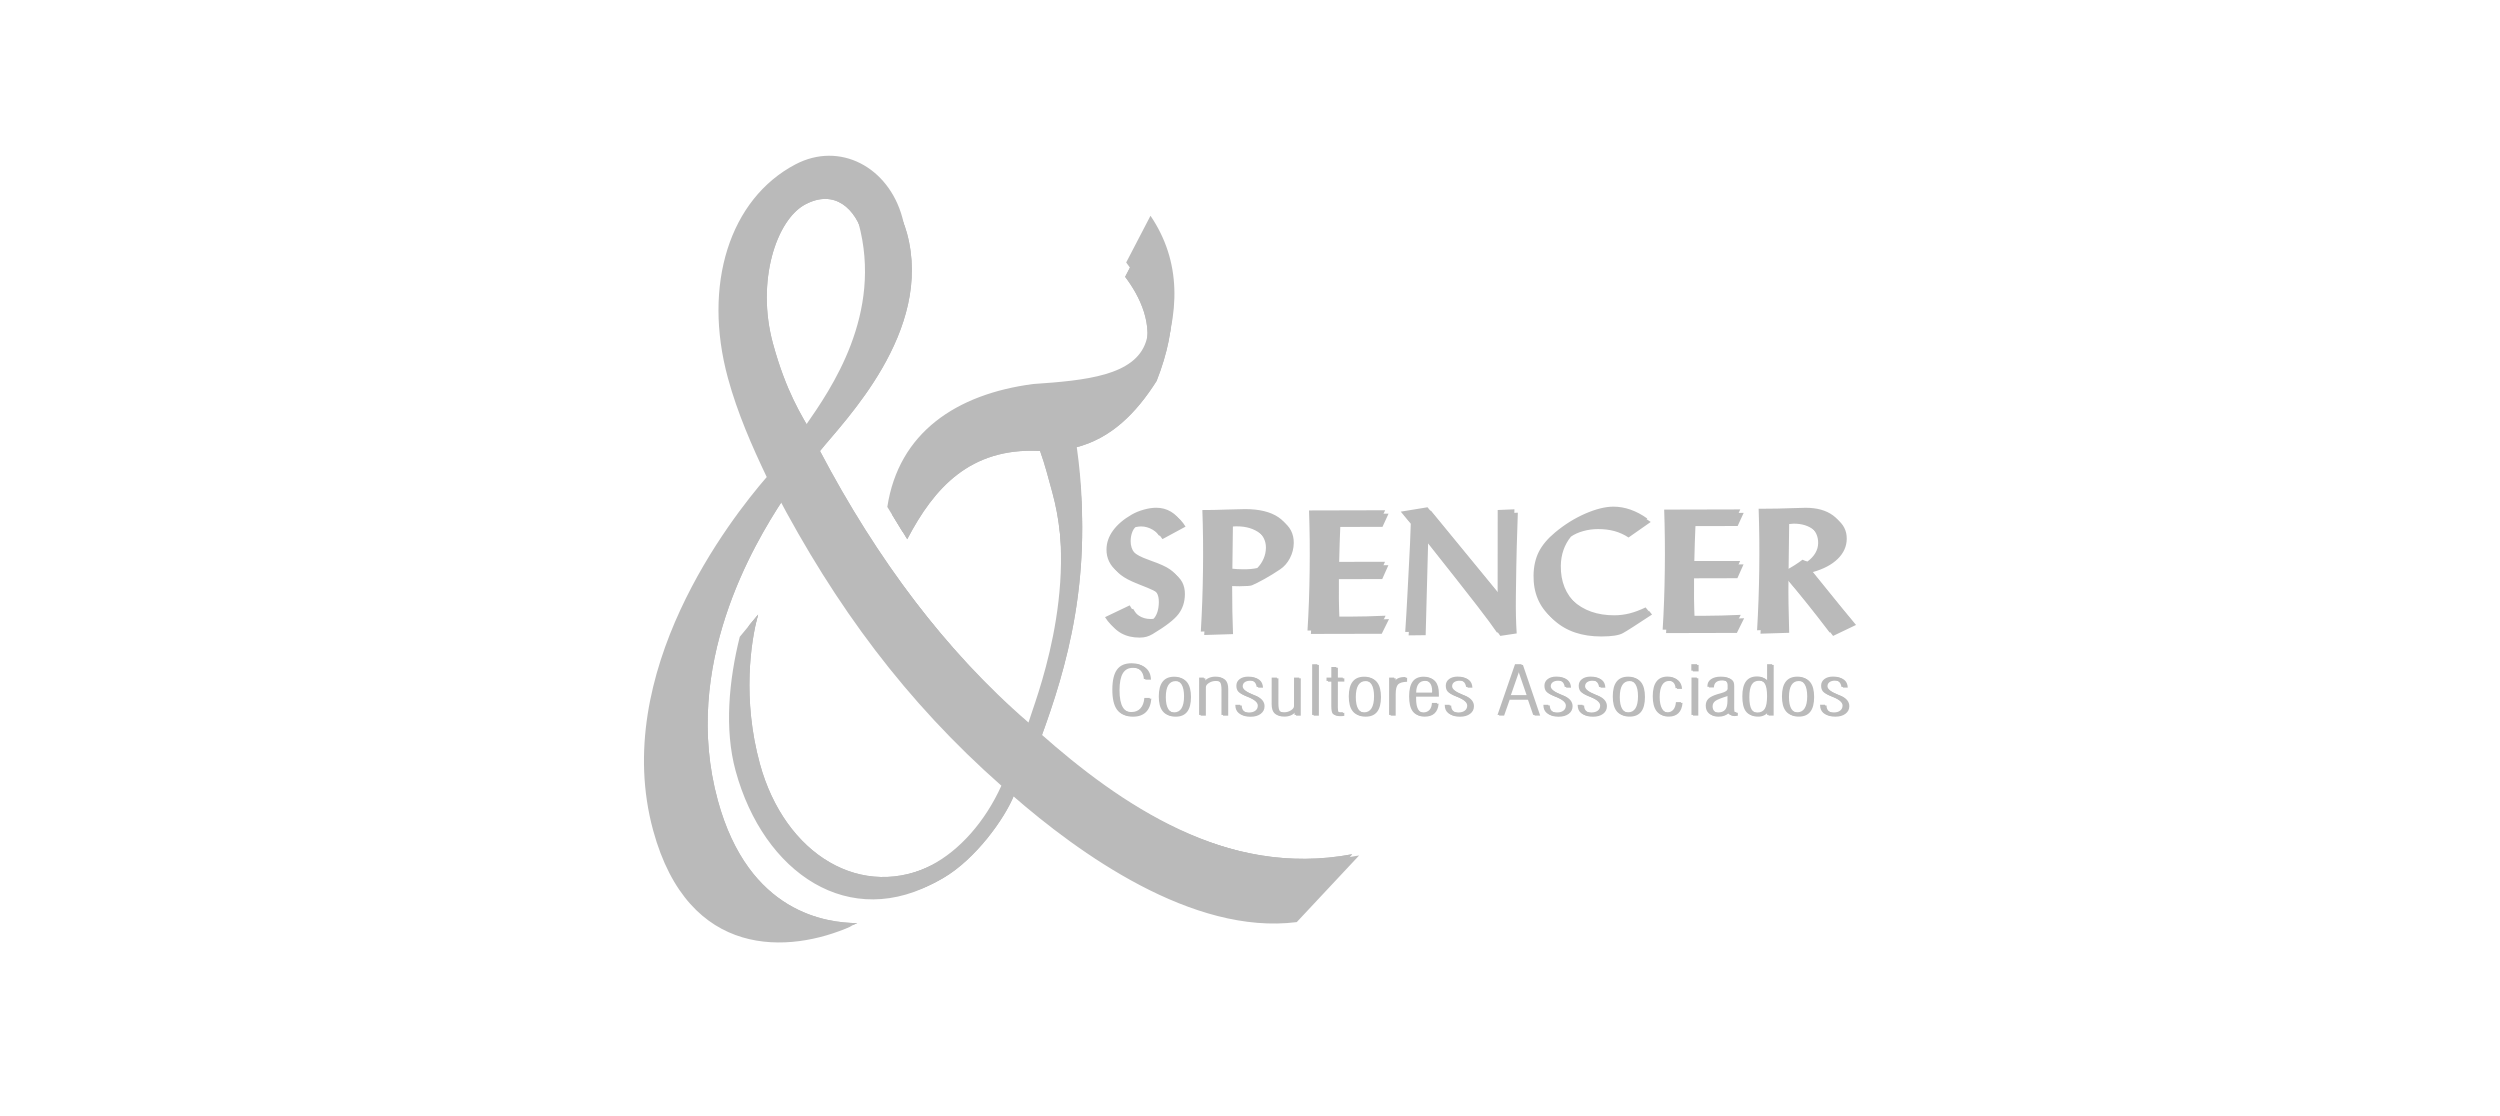 <?xml version="1.0" encoding="utf-8"?>
<!-- Generator: Adobe Illustrator 17.0.0, SVG Export Plug-In . SVG Version: 6.00 Build 0)  -->
<!DOCTYPE svg PUBLIC "-//W3C//DTD SVG 1.1//EN" "http://www.w3.org/Graphics/SVG/1.1/DTD/svg11.dtd">
<svg version="1.1" id="Camada_1" xmlns="http://www.w3.org/2000/svg" xmlns:xlink="http://www.w3.org/1999/xlink" x="0px" y="0px"
	 width="280px" height="125px" viewBox="0 0 280 125" enable-background="new 0 0 280 125" xml:space="preserve">
<g>
	<g>
		<path fill="#BABABA" d="M203.851,78.933h0.548c0,0.278,0.084,0.49,0.251,0.639c0.169,0.147,0.411,0.221,0.73,0.221
			c0.304,0,0.544-0.068,0.72-0.208c0.177-0.137,0.265-0.324,0.265-0.564c0-0.357-0.394-0.696-1.185-1.015
			c-0.08-0.032-0.14-0.056-0.181-0.071c-0.422-0.172-0.7-0.339-0.833-0.496c-0.133-0.158-0.2-0.373-0.2-0.649
			c0.001-0.302,0.121-0.547,0.363-0.733c0.241-0.186,0.561-0.279,0.958-0.279c0.48,0,0.842,0.096,1.09,0.287
			c0.247,0.192,0.38,0.482,0.4,0.869h-0.533c-0.045-0.262-0.14-0.458-0.287-0.585c-0.146-0.128-0.348-0.191-0.604-0.191
			c-0.264,0-0.472,0.055-0.623,0.167c-0.151,0.112-0.226,0.264-0.227,0.458c0,0.324,0.434,0.66,1.3,1.004
			c0.102,0.042,0.18,0.074,0.233,0.092c0.295,0.12,0.52,0.278,0.678,0.471c0.158,0.195,0.235,0.416,0.235,0.665
			c0,0.353-0.143,0.636-0.429,0.852c-0.284,0.216-0.664,0.324-1.133,0.324c-0.494,0-0.875-0.105-1.14-0.316
			c-0.264-0.211-0.397-0.511-0.397-0.904V78.933z M199.579,77.987c0-0.734,0.144-1.284,0.432-1.65
			c0.288-0.368,0.717-0.552,1.288-0.552c0.572,0,1,0.183,1.285,0.551c0.286,0.367,0.429,0.917,0.428,1.651
			c0,0.735-0.142,1.283-0.426,1.648c-0.286,0.364-0.715,0.547-1.29,0.547c-0.578,0-1.008-0.183-1.292-0.547
			C199.719,79.271,199.577,78.723,199.579,77.987 M200.193,77.987c-0.001,0.59,0.092,1.037,0.277,1.338
			c0.186,0.3,0.461,0.451,0.827,0.451c0.364,0,0.64-0.151,0.828-0.455c0.187-0.301,0.282-0.747,0.282-1.335
			c0-0.588-0.093-1.033-0.28-1.336c-0.187-0.302-0.463-0.453-0.827-0.453c-0.366,0-0.641,0.151-0.828,0.452
			C200.286,76.952,200.193,77.398,200.193,77.987 M198.482,74.39l-0.005,5.677h-0.568l0.001-0.436
			c-0.159,0.19-0.331,0.328-0.519,0.417c-0.188,0.09-0.401,0.134-0.644,0.134c-0.559,0-0.967-0.175-1.222-0.524
			c-0.257-0.35-0.385-0.906-0.384-1.671c0.001-0.749,0.136-1.307,0.408-1.674c0.271-0.367,0.683-0.551,1.232-0.551
			c0.251,0,0.468,0.042,0.655,0.126c0.186,0.084,0.344,0.21,0.477,0.382l0.002-1.882H198.482z M197.912,77.972
			c0-0.655-0.082-1.12-0.249-1.396c-0.165-0.275-0.44-0.412-0.82-0.413c-0.376,0-0.649,0.148-0.825,0.441
			c-0.175,0.294-0.263,0.756-0.263,1.383c0,0.642,0.083,1.105,0.251,1.388c0.169,0.283,0.44,0.424,0.814,0.424
			c0.386,0,0.666-0.14,0.836-0.419C197.826,79.103,197.912,78.632,197.912,77.972 M193.475,77.83
			c-0.826,0.25-1.339,0.452-1.537,0.607c-0.198,0.154-0.297,0.351-0.297,0.594c0,0.237,0.07,0.421,0.209,0.559
			c0.139,0.135,0.33,0.205,0.572,0.204c0.361,0,0.628-0.103,0.797-0.308c0.17-0.204,0.255-0.526,0.256-0.965L193.475,77.83z
			 M194.467,80.083c-0.089,0.015-0.164,0.026-0.224,0.029c-0.061,0.006-0.119,0.008-0.176,0.008c-0.143,0-0.263-0.027-0.359-0.086
			c-0.097-0.058-0.173-0.148-0.226-0.269c-0.152,0.141-0.327,0.247-0.523,0.318c-0.196,0.072-0.416,0.108-0.659,0.108
			c-0.394,0-0.7-0.103-0.923-0.307c-0.223-0.205-0.333-0.488-0.333-0.854c0-0.32,0.099-0.577,0.298-0.772
			c0.199-0.194,0.544-0.366,1.03-0.514c0.102-0.03,0.242-0.068,0.415-0.116c0.47-0.127,0.705-0.295,0.706-0.503l0-0.349
			c0-0.224-0.062-0.388-0.187-0.489c-0.124-0.102-0.325-0.152-0.605-0.152c-0.294,0-0.518,0.066-0.673,0.197
			c-0.155,0.132-0.236,0.329-0.246,0.589h-0.552v-0.088c0-0.321,0.134-0.575,0.404-0.764c0.271-0.189,0.633-0.283,1.087-0.283
			c0.27,0,0.495,0.027,0.68,0.078c0.184,0.052,0.332,0.132,0.442,0.242c0.076,0.075,0.131,0.162,0.163,0.262
			c0.034,0.1,0.051,0.247,0.051,0.437l0,0.216l-0.002,2.27c0,0.21,0.025,0.34,0.071,0.391c0.046,0.05,0.141,0.076,0.281,0.076h0.058
			L194.467,80.083z M189.428,75.118l0.001-0.725l0.643-0.001l0,0.725L189.428,75.118z M189.443,80.069l0.004-4.182h0.595
			l-0.004,4.182H189.443z M188.274,78.644c-0.041,0.505-0.194,0.889-0.458,1.149c-0.263,0.26-0.628,0.39-1.091,0.39
			c-0.53,0-0.934-0.186-1.208-0.56c-0.273-0.373-0.41-0.919-0.409-1.643c0-0.731,0.139-1.281,0.416-1.65
			c0.277-0.368,0.688-0.551,1.235-0.553c0.43,0,0.777,0.114,1.036,0.344c0.26,0.23,0.4,0.547,0.423,0.951h-0.557
			c-0.013-0.273-0.099-0.491-0.259-0.65c-0.159-0.16-0.37-0.24-0.626-0.24c-0.343,0-0.605,0.156-0.789,0.463
			c-0.182,0.309-0.273,0.753-0.274,1.333c-0.001,0.57,0.092,1.012,0.276,1.327c0.183,0.314,0.438,0.471,0.765,0.471
			c0.276,0,0.497-0.1,0.662-0.297c0.166-0.199,0.26-0.478,0.286-0.838H188.274z M180.631,77.989
			c0.001-0.734,0.144-1.284,0.432-1.651c0.288-0.367,0.717-0.551,1.288-0.551c0.572,0,1.001,0.183,1.286,0.551
			c0.286,0.367,0.429,0.916,0.428,1.65c-0.001,0.735-0.143,1.283-0.428,1.648c-0.284,0.365-0.714,0.548-1.29,0.548
			c-0.577,0-1.007-0.183-1.292-0.548C180.77,79.273,180.629,78.725,180.631,77.989 M181.244,77.989c0,0.59,0.092,1.037,0.277,1.338
			c0.187,0.301,0.461,0.452,0.826,0.452c0.365,0,0.641-0.151,0.829-0.454c0.186-0.302,0.281-0.748,0.281-1.336
			c0.001-0.589-0.092-1.033-0.279-1.336c-0.187-0.302-0.463-0.453-0.827-0.453c-0.366,0-0.641,0.151-0.828,0.452
			C181.338,76.953,181.245,77.4,181.244,77.989 M176.702,78.936h0.548c-0.001,0.278,0.084,0.491,0.251,0.639
			c0.169,0.147,0.411,0.221,0.73,0.221c0.304,0,0.545-0.069,0.721-0.207c0.177-0.137,0.265-0.325,0.265-0.564
			c0-0.357-0.395-0.695-1.187-1.016c-0.079-0.032-0.139-0.056-0.18-0.07c-0.422-0.173-0.7-0.34-0.833-0.497
			c-0.133-0.157-0.2-0.373-0.2-0.649c0-0.302,0.121-0.547,0.363-0.733c0.241-0.186,0.561-0.28,0.957-0.28
			c0.48,0,0.843,0.096,1.091,0.288c0.247,0.192,0.38,0.482,0.399,0.869l-0.533,0.001c-0.044-0.263-0.14-0.459-0.286-0.586
			c-0.146-0.128-0.348-0.191-0.604-0.191c-0.263,0-0.471,0.056-0.623,0.167c-0.152,0.112-0.226,0.265-0.226,0.458
			c0,0.324,0.433,0.66,1.299,1.003c0.102,0.043,0.18,0.075,0.234,0.093c0.294,0.119,0.519,0.276,0.677,0.471
			c0.158,0.195,0.235,0.417,0.235,0.665c-0.001,0.353-0.143,0.636-0.43,0.852c-0.285,0.216-0.663,0.324-1.133,0.324
			c-0.495,0-0.874-0.106-1.14-0.316c-0.264-0.21-0.397-0.511-0.397-0.904V78.936z M172.859,78.936h0.549
			c0,0.278,0.084,0.49,0.251,0.639c0.169,0.147,0.412,0.22,0.73,0.22c0.304,0,0.545-0.068,0.72-0.207
			c0.177-0.137,0.266-0.325,0.266-0.563c0-0.357-0.395-0.696-1.186-1.016c-0.079-0.031-0.14-0.055-0.18-0.071
			c-0.424-0.173-0.701-0.339-0.834-0.496c-0.133-0.158-0.199-0.374-0.199-0.65c0-0.302,0.121-0.546,0.362-0.733
			c0.241-0.186,0.562-0.279,0.958-0.279c0.479,0,0.842,0.096,1.091,0.288c0.247,0.192,0.38,0.481,0.398,0.868h-0.533
			c-0.044-0.263-0.139-0.459-0.286-0.585c-0.146-0.128-0.347-0.192-0.604-0.191c-0.262-0.001-0.471,0.055-0.622,0.166
			c-0.152,0.113-0.226,0.265-0.226,0.457c0,0.326,0.433,0.661,1.299,1.005c0.102,0.042,0.181,0.073,0.234,0.093
			c0.294,0.119,0.52,0.277,0.678,0.471c0.157,0.194,0.236,0.416,0.235,0.664c0,0.353-0.143,0.637-0.429,0.853
			c-0.285,0.217-0.664,0.324-1.133,0.324c-0.494,0-0.874-0.106-1.139-0.317c-0.265-0.21-0.398-0.511-0.398-0.904V78.936z
			 M169.018,77.854h1.962l-0.974-2.836L169.018,77.854z M167.721,80.071l1.961-5.678h0.715l1.933,5.676l-0.614,0.001l-0.613-1.781
			h-2.192l-0.625,1.782H167.721z M161.812,78.937h0.548c0,0.278,0.084,0.49,0.251,0.638c0.169,0.148,0.411,0.221,0.73,0.221
			c0.304,0,0.545-0.07,0.72-0.207c0.177-0.137,0.265-0.325,0.265-0.564c0-0.356-0.394-0.695-1.186-1.016
			c-0.08-0.031-0.14-0.055-0.18-0.07c-0.423-0.173-0.701-0.339-0.834-0.497c-0.133-0.157-0.199-0.373-0.199-0.649
			c0-0.302,0.121-0.547,0.363-0.733c0.241-0.186,0.561-0.28,0.958-0.28c0.479,0,0.842,0.097,1.09,0.289
			c0.247,0.191,0.38,0.48,0.399,0.868h-0.533c-0.043-0.262-0.14-0.459-0.285-0.586c-0.147-0.128-0.347-0.192-0.604-0.192
			c-0.264,0-0.471,0.057-0.623,0.168c-0.152,0.112-0.226,0.264-0.226,0.457c0,0.325,0.432,0.66,1.299,1.005
			c0.103,0.042,0.181,0.073,0.235,0.092c0.293,0.119,0.519,0.277,0.677,0.471c0.158,0.194,0.236,0.416,0.235,0.664
			c0,0.353-0.143,0.636-0.43,0.851c-0.285,0.217-0.663,0.324-1.133,0.324c-0.494,0-0.873-0.105-1.14-0.316
			c-0.264-0.211-0.397-0.511-0.397-0.905V78.937z M158.436,77.572l1.953-0.001c0-0.02,0.002-0.051,0.005-0.092
			c0.003-0.042,0.005-0.072,0.005-0.088c0-0.388-0.082-0.686-0.249-0.896c-0.166-0.212-0.402-0.317-0.707-0.317
			c-0.326,0-0.575,0.115-0.747,0.348c-0.172,0.231-0.258,0.568-0.259,1.009V77.572z M160.953,78.732
			c-0.036,0.474-0.185,0.834-0.449,1.083c-0.263,0.247-0.633,0.372-1.103,0.372c-0.539,0-0.935-0.179-1.193-0.537
			c-0.258-0.359-0.387-0.912-0.387-1.658c0.001-0.748,0.135-1.303,0.401-1.662c0.268-0.359,0.677-0.539,1.23-0.54
			c0.5,0,0.882,0.153,1.142,0.458c0.259,0.304,0.389,0.754,0.388,1.347l-0.001,0.353h-2.547v0.235c0,0.538,0.081,0.94,0.241,1.208
			c0.163,0.266,0.403,0.4,0.725,0.4c0.294,0,0.526-0.092,0.698-0.276c0.169-0.185,0.263-0.445,0.279-0.783H160.953z M155.578,80.072
			l0.003-4.181h0.568l0,0.458c0.12-0.179,0.274-0.311,0.465-0.395c0.189-0.085,0.424-0.127,0.707-0.127h0.104v0.451
			c-0.49,0.015-0.825,0.112-1.005,0.292c-0.181,0.179-0.272,0.539-0.272,1.08l-0.002,2.421H155.578z M151.064,77.993
			c0.001-0.734,0.145-1.284,0.433-1.65c0.288-0.367,0.717-0.551,1.289-0.552c0.572,0,1,0.185,1.284,0.551
			c0.286,0.367,0.428,0.916,0.427,1.65c0,0.736-0.142,1.285-0.427,1.649c-0.285,0.364-0.714,0.547-1.29,0.547
			c-0.577,0-1.007-0.183-1.291-0.547C151.204,79.277,151.064,78.728,151.064,77.993 M151.679,77.993
			c0,0.591,0.092,1.037,0.276,1.338c0.187,0.3,0.461,0.452,0.827,0.452c0.364,0,0.64-0.152,0.828-0.455
			c0.187-0.303,0.282-0.748,0.283-1.336c0-0.587-0.093-1.032-0.281-1.336c-0.186-0.303-0.462-0.453-0.826-0.453
			c-0.366,0-0.641,0.151-0.828,0.452C151.772,76.957,151.679,77.404,151.679,77.993 M150.391,80.095
			c-0.067,0.012-0.135,0.022-0.203,0.029c-0.069,0.006-0.147,0.009-0.236,0.009c-0.326,0-0.549-0.059-0.668-0.18
			c-0.118-0.121-0.178-0.415-0.178-0.884l0.001-2.806h-0.537l0.001-0.372l0.537,0l0.001-1.184h0.562v1.183h0.722v0.372h-0.723
			l-0.003,2.895c0,0.279,0.031,0.453,0.093,0.518c0.061,0.066,0.179,0.099,0.349,0.099c0.036,0,0.077-0.001,0.124-0.005
			c0.049-0.003,0.101-0.011,0.158-0.017L150.391,80.095z M146.957,80.073l0.005-5.678h0.585l-0.004,5.678H146.957z M143.012,75.892
			l-0.003,2.825c0,0.442,0.059,0.728,0.175,0.861c0.118,0.133,0.33,0.199,0.634,0.199c0.283,0,0.538-0.074,0.768-0.22
			c0.229-0.146,0.342-0.304,0.342-0.472l0.003-3.192h0.585l-0.003,4.181h-0.523v-0.456c-0.181,0.193-0.378,0.335-0.589,0.427
			c-0.211,0.091-0.452,0.137-0.722,0.137c-0.437,0-0.756-0.104-0.955-0.312c-0.2-0.208-0.301-0.545-0.3-1.008l0.003-2.969H143.012z
			 M138.358,78.94h0.547c0,0.278,0.085,0.491,0.252,0.638c0.169,0.147,0.412,0.221,0.729,0.221c0.304,0,0.546-0.069,0.72-0.207
			c0.178-0.136,0.266-0.325,0.266-0.564c0-0.357-0.395-0.696-1.186-1.016c-0.079-0.032-0.14-0.056-0.18-0.071
			c-0.423-0.172-0.7-0.339-0.833-0.496c-0.133-0.158-0.199-0.373-0.199-0.649c0-0.303,0.12-0.548,0.363-0.733
			c0.241-0.187,0.561-0.279,0.958-0.279c0.48,0,0.843,0.096,1.091,0.288c0.247,0.191,0.38,0.48,0.399,0.868h-0.533
			c-0.044-0.264-0.139-0.459-0.286-0.586c-0.146-0.127-0.347-0.191-0.604-0.191c-0.263,0-0.471,0.056-0.623,0.167
			c-0.15,0.112-0.226,0.265-0.226,0.458c0,0.325,0.434,0.661,1.3,1.004c0.102,0.042,0.18,0.074,0.234,0.093
			c0.294,0.119,0.52,0.276,0.677,0.471c0.158,0.193,0.236,0.416,0.235,0.664c0,0.353-0.143,0.636-0.43,0.852
			c-0.285,0.216-0.663,0.325-1.133,0.325c-0.495,0-0.875-0.105-1.14-0.316c-0.264-0.211-0.397-0.512-0.397-0.905V78.94z
			 M136.803,80.074l0.003-2.821c0-0.441-0.058-0.728-0.175-0.862c-0.118-0.133-0.329-0.201-0.633-0.201
			c-0.283,0-0.538,0.073-0.768,0.22c-0.23,0.146-0.344,0.304-0.344,0.473l-0.002,3.192h-0.585l0.003-4.182h0.528l-0.001,0.457
			c0.178-0.196,0.372-0.339,0.584-0.429c0.211-0.091,0.452-0.137,0.722-0.137c0.437,0,0.755,0.104,0.955,0.313
			c0.2,0.21,0.301,0.547,0.299,1.011l-0.003,2.965H136.803z M129.785,77.995c0.001-0.734,0.143-1.284,0.433-1.651
			c0.287-0.367,0.717-0.551,1.287-0.551c0.572,0,1.001,0.184,1.286,0.551c0.285,0.367,0.428,0.917,0.427,1.65
			c0,0.737-0.142,1.284-0.427,1.649c-0.285,0.365-0.715,0.547-1.29,0.547c-0.577,0-1.007-0.183-1.291-0.547
			C129.925,79.279,129.784,78.731,129.785,77.995 M130.399,77.995c0,0.591,0.092,1.037,0.278,1.338
			c0.186,0.301,0.461,0.452,0.826,0.452c0.365,0,0.64-0.151,0.828-0.455c0.187-0.301,0.282-0.747,0.282-1.336
			c0.001-0.587-0.093-1.032-0.279-1.335c-0.187-0.302-0.463-0.454-0.828-0.454c-0.366,0-0.641,0.151-0.828,0.452
			C130.493,76.958,130.4,77.406,130.399,77.995 M128.781,78.17c-0.058,0.665-0.259,1.169-0.608,1.509
			c-0.348,0.342-0.832,0.512-1.45,0.512c-0.738,0-1.279-0.238-1.625-0.716c-0.346-0.478-0.518-1.225-0.516-2.241
			c0.002-1.015,0.174-1.76,0.52-2.235c0.347-0.475,0.889-0.713,1.626-0.713c0.613,0,1.095,0.156,1.451,0.466
			c0.356,0.309,0.54,0.74,0.557,1.291l-0.624,0.004c-0.026-0.421-0.159-0.748-0.398-0.98c-0.241-0.233-0.571-0.349-0.985-0.349
			c-0.516,0.001-0.896,0.205-1.142,0.613c-0.246,0.407-0.371,1.043-0.371,1.902c0,0.861,0.123,1.496,0.368,1.904
			c0.245,0.407,0.625,0.612,1.141,0.612c0.417-0.001,0.752-0.137,1.004-0.412c0.251-0.273,0.397-0.663,0.438-1.166H128.781z"/>
		<path fill="#BABABA" d="M204.022,79.012l0.548-0.001c0,0.278,0.084,0.49,0.252,0.638c0.168,0.148,0.41,0.221,0.729,0.221
			c0.305,0.001,0.544-0.068,0.72-0.207c0.178-0.137,0.266-0.324,0.266-0.564c0.001-0.356-0.394-0.696-1.185-1.015
			c-0.08-0.032-0.14-0.055-0.18-0.072c-0.423-0.173-0.7-0.338-0.834-0.496c-0.134-0.158-0.2-0.373-0.2-0.649
			c0.001-0.301,0.121-0.547,0.364-0.733c0.241-0.187,0.561-0.279,0.958-0.279c0.48,0,0.842,0.096,1.09,0.288
			c0.247,0.192,0.381,0.481,0.4,0.868h-0.533c-0.045-0.262-0.14-0.458-0.286-0.585c-0.146-0.129-0.348-0.192-0.604-0.192
			c-0.264,0-0.472,0.055-0.622,0.168c-0.151,0.112-0.226,0.264-0.226,0.457c0,0.325,0.433,0.659,1.299,1.004
			c0.102,0.042,0.18,0.074,0.234,0.092c0.295,0.12,0.52,0.278,0.677,0.472c0.158,0.195,0.236,0.416,0.236,0.664
			c0,0.353-0.143,0.636-0.43,0.852c-0.284,0.216-0.664,0.324-1.133,0.324c-0.494,0-0.874-0.106-1.14-0.316
			c-0.264-0.211-0.397-0.512-0.397-0.905V79.012z M199.75,78.066c0.001-0.734,0.144-1.284,0.432-1.651
			c0.288-0.367,0.718-0.551,1.288-0.551c0.573,0,1.001,0.184,1.286,0.551c0.286,0.367,0.429,0.917,0.427,1.651
			c0,0.736-0.142,1.284-0.427,1.648c-0.285,0.365-0.713,0.548-1.29,0.548c-0.576,0-1.007-0.183-1.291-0.548
			C199.89,79.35,199.749,78.802,199.75,78.066 M200.364,78.066c0,0.591,0.092,1.037,0.276,1.338
			c0.187,0.301,0.461,0.452,0.828,0.452c0.364,0,0.64-0.151,0.828-0.454c0.187-0.303,0.282-0.747,0.282-1.336
			c0-0.588-0.094-1.033-0.28-1.336c-0.187-0.302-0.463-0.454-0.827-0.454c-0.366,0-0.64,0.152-0.827,0.453
			C200.458,77.031,200.364,77.477,200.364,78.066 M198.654,74.469l-0.005,5.678h-0.568l0.001-0.435
			c-0.159,0.189-0.331,0.327-0.519,0.416c-0.189,0.09-0.402,0.135-0.643,0.135c-0.559,0-0.967-0.175-1.223-0.524
			c-0.257-0.351-0.385-0.906-0.384-1.671c0-0.749,0.136-1.307,0.408-1.674c0.271-0.366,0.683-0.551,1.232-0.551
			c0.251,0,0.469,0.041,0.655,0.127c0.185,0.084,0.344,0.211,0.477,0.382l0.003-1.883H198.654z M198.083,78.052
			c0-0.656-0.081-1.12-0.249-1.395c-0.165-0.276-0.44-0.413-0.82-0.413c-0.376,0-0.649,0.148-0.824,0.441
			c-0.175,0.294-0.263,0.756-0.263,1.383c0,0.642,0.083,1.105,0.251,1.388c0.168,0.283,0.439,0.423,0.814,0.423
			c0.386,0,0.666-0.14,0.836-0.418C197.998,79.181,198.083,78.712,198.083,78.052 M193.646,77.908
			c-0.825,0.25-1.338,0.453-1.536,0.607c-0.198,0.154-0.298,0.351-0.298,0.594c0,0.237,0.069,0.422,0.209,0.559
			c0.14,0.135,0.33,0.205,0.572,0.204c0.361,0,0.627-0.103,0.797-0.308c0.17-0.205,0.255-0.525,0.255-0.965L193.646,77.908z
			 M194.638,80.162c-0.089,0.015-0.164,0.025-0.224,0.029c-0.06,0.006-0.118,0.008-0.176,0.008c-0.143,0-0.263-0.028-0.359-0.086
			c-0.097-0.058-0.172-0.149-0.226-0.269c-0.152,0.141-0.326,0.248-0.524,0.318c-0.196,0.073-0.416,0.108-0.659,0.108
			c-0.393,0-0.7-0.103-0.922-0.308c-0.222-0.204-0.333-0.489-0.333-0.853c0.001-0.319,0.1-0.577,0.299-0.772
			c0.199-0.194,0.543-0.366,1.031-0.515c0.103-0.03,0.242-0.068,0.415-0.115c0.47-0.127,0.705-0.295,0.706-0.503l0-0.349
			c0-0.224-0.062-0.388-0.187-0.489c-0.124-0.102-0.325-0.153-0.604-0.153c-0.294,0-0.518,0.066-0.674,0.197
			c-0.154,0.132-0.236,0.328-0.246,0.589h-0.552v-0.089c0-0.32,0.135-0.575,0.405-0.764c0.27-0.189,0.633-0.282,1.087-0.283
			c0.27,0,0.495,0.027,0.681,0.078c0.184,0.052,0.331,0.133,0.442,0.243c0.076,0.075,0.132,0.162,0.163,0.262
			c0.035,0.1,0.051,0.247,0.051,0.438l-0.001,0.216l-0.001,2.269c0,0.21,0.024,0.341,0.071,0.391c0.046,0.049,0.14,0.075,0.28,0.075
			h0.057L194.638,80.162z M189.599,75.197l0.001-0.725l0.643,0l-0.001,0.725L189.599,75.197z M189.615,80.147l0.004-4.181h0.594
			l-0.004,4.181H189.615z M188.445,78.723c-0.041,0.505-0.194,0.889-0.457,1.149c-0.263,0.26-0.628,0.391-1.092,0.391
			c-0.53,0-0.933-0.187-1.207-0.56c-0.274-0.374-0.411-0.92-0.409-1.643c0-0.732,0.139-1.282,0.415-1.65
			c0.276-0.368,0.688-0.552,1.234-0.553c0.431,0,0.777,0.115,1.036,0.345c0.26,0.23,0.401,0.546,0.424,0.951h-0.558
			c-0.013-0.273-0.099-0.49-0.259-0.65c-0.16-0.16-0.369-0.24-0.626-0.24c-0.343,0-0.605,0.155-0.789,0.464
			c-0.182,0.308-0.273,0.753-0.274,1.333c0,0.569,0.092,1.011,0.275,1.326c0.184,0.315,0.439,0.472,0.765,0.472
			c0.278,0,0.498-0.099,0.663-0.297c0.166-0.2,0.26-0.479,0.287-0.838H188.445z M180.801,78.069
			c0.001-0.735,0.145-1.284,0.433-1.651c0.288-0.367,0.717-0.551,1.288-0.551c0.572,0,1.001,0.183,1.286,0.55
			c0.285,0.367,0.427,0.916,0.427,1.65c-0.001,0.736-0.142,1.284-0.427,1.648c-0.285,0.365-0.715,0.548-1.291,0.548
			c-0.577,0-1.007-0.183-1.291-0.548C180.941,79.353,180.801,78.804,180.801,78.069 M181.416,78.069
			c-0.001,0.591,0.092,1.037,0.277,1.338c0.187,0.301,0.461,0.452,0.827,0.452c0.365,0,0.641-0.151,0.828-0.454
			c0.187-0.302,0.282-0.748,0.282-1.336c0.001-0.588-0.093-1.033-0.28-1.337c-0.187-0.302-0.462-0.453-0.826-0.453
			c-0.366,0-0.641,0.151-0.829,0.452C181.51,77.033,181.417,77.479,181.416,78.069 M176.873,79.015h0.549
			c0,0.278,0.084,0.49,0.251,0.638c0.169,0.148,0.412,0.221,0.73,0.221c0.304,0,0.545-0.069,0.72-0.207
			c0.177-0.138,0.265-0.325,0.265-0.564c0-0.357-0.395-0.696-1.186-1.016c-0.079-0.031-0.14-0.055-0.18-0.07
			c-0.422-0.174-0.7-0.339-0.833-0.497c-0.133-0.157-0.2-0.373-0.199-0.648c0-0.303,0.12-0.547,0.363-0.733
			c0.241-0.186,0.561-0.28,0.958-0.28c0.48,0,0.842,0.097,1.091,0.288c0.246,0.192,0.379,0.482,0.398,0.869h-0.533
			c-0.044-0.263-0.139-0.458-0.285-0.585c-0.146-0.128-0.348-0.191-0.604-0.191c-0.263,0-0.472,0.055-0.623,0.167
			c-0.151,0.112-0.226,0.264-0.226,0.457c0,0.325,0.434,0.661,1.299,1.005c0.102,0.042,0.181,0.074,0.234,0.092
			c0.294,0.12,0.519,0.277,0.678,0.472c0.157,0.194,0.235,0.416,0.234,0.664c0,0.353-0.143,0.636-0.429,0.853
			c-0.284,0.216-0.664,0.323-1.133,0.323c-0.494,0-0.874-0.105-1.14-0.316c-0.265-0.211-0.398-0.511-0.398-0.904V79.015z
			 M173.03,79.015h0.548c0,0.278,0.084,0.49,0.251,0.639c0.169,0.147,0.411,0.221,0.73,0.221c0.305,0,0.545-0.068,0.721-0.207
			c0.177-0.137,0.264-0.325,0.264-0.564c0-0.356-0.394-0.696-1.186-1.016c-0.079-0.031-0.139-0.055-0.18-0.071
			c-0.422-0.173-0.7-0.339-0.833-0.497c-0.133-0.157-0.2-0.373-0.2-0.649c0-0.303,0.122-0.547,0.363-0.733
			c0.241-0.187,0.561-0.279,0.958-0.279c0.479,0,0.842,0.096,1.09,0.287c0.247,0.192,0.38,0.481,0.399,0.869h-0.533
			c-0.044-0.263-0.139-0.458-0.285-0.585c-0.146-0.129-0.348-0.192-0.605-0.191c-0.262,0-0.471,0.056-0.622,0.167
			c-0.151,0.112-0.226,0.265-0.226,0.457c0,0.326,0.434,0.661,1.299,1.005c0.102,0.042,0.18,0.073,0.235,0.093
			c0.294,0.118,0.519,0.277,0.677,0.471c0.158,0.194,0.235,0.416,0.235,0.664c0,0.353-0.143,0.637-0.43,0.852
			c-0.285,0.216-0.664,0.324-1.133,0.324c-0.494,0-0.874-0.106-1.139-0.317c-0.265-0.21-0.397-0.511-0.397-0.904V79.015z
			 M169.189,77.933l1.962,0l-0.974-2.835L169.189,77.933z M167.892,80.15l1.961-5.677h0.716l1.932,5.677l-0.614,0.001l-0.613-1.782
			h-2.191l-0.624,1.782H167.892z M161.984,79.017h0.548c0,0.278,0.084,0.49,0.251,0.638c0.17,0.149,0.411,0.222,0.73,0.222
			c0.303,0,0.545-0.07,0.72-0.207c0.177-0.137,0.265-0.325,0.265-0.564c0-0.356-0.394-0.695-1.186-1.016
			c-0.079-0.031-0.14-0.055-0.18-0.071c-0.423-0.173-0.701-0.339-0.834-0.496c-0.133-0.158-0.199-0.374-0.199-0.649
			c0.001-0.302,0.121-0.547,0.364-0.733c0.24-0.187,0.561-0.28,0.958-0.28c0.479,0,0.842,0.097,1.09,0.288
			c0.246,0.192,0.38,0.481,0.398,0.869h-0.533c-0.043-0.263-0.139-0.459-0.285-0.586c-0.147-0.128-0.348-0.193-0.605-0.192
			c-0.263,0-0.471,0.056-0.623,0.168c-0.151,0.111-0.226,0.263-0.226,0.456c-0.001,0.325,0.433,0.661,1.299,1.005
			c0.102,0.042,0.181,0.074,0.234,0.092c0.293,0.119,0.519,0.277,0.677,0.471c0.158,0.195,0.236,0.416,0.235,0.665
			c0,0.352-0.143,0.636-0.429,0.851c-0.285,0.216-0.664,0.325-1.134,0.325c-0.494,0-0.874-0.107-1.139-0.317
			c-0.264-0.211-0.397-0.511-0.397-0.904V79.017z M158.608,77.651l1.952-0.001c0-0.02,0.002-0.05,0.006-0.091
			c0.003-0.043,0.005-0.074,0.005-0.089c0-0.388-0.083-0.687-0.25-0.897c-0.166-0.211-0.401-0.316-0.708-0.316
			c-0.326,0-0.575,0.116-0.747,0.349c-0.17,0.23-0.257,0.567-0.257,1.009V77.651z M161.124,78.812
			c-0.035,0.473-0.185,0.834-0.448,1.082c-0.264,0.248-0.633,0.372-1.104,0.372c-0.539,0-0.935-0.179-1.192-0.537
			c-0.258-0.359-0.388-0.912-0.388-1.659c0.001-0.747,0.134-1.302,0.401-1.662c0.267-0.359,0.677-0.539,1.23-0.54
			c0.5,0,0.883,0.152,1.142,0.457c0.259,0.304,0.39,0.754,0.388,1.347l0,0.353h-2.548v0.236c0,0.539,0.081,0.94,0.241,1.208
			c0.163,0.266,0.403,0.4,0.725,0.4c0.294,0,0.526-0.092,0.697-0.276c0.169-0.184,0.263-0.445,0.278-0.782H161.124z M155.749,80.152
			l0.004-4.182h0.567l-0.001,0.459c0.121-0.179,0.275-0.311,0.465-0.396c0.189-0.084,0.425-0.127,0.707-0.127h0.105l-0.001,0.451
			c-0.49,0.015-0.825,0.112-1.005,0.292c-0.18,0.18-0.272,0.54-0.272,1.08l-0.002,2.422H155.749z M151.236,78.072
			c0-0.734,0.143-1.284,0.432-1.65c0.289-0.368,0.717-0.551,1.288-0.552c0.572,0,1.001,0.184,1.285,0.551
			c0.286,0.367,0.429,0.917,0.428,1.651c-0.001,0.735-0.143,1.284-0.427,1.648c-0.286,0.364-0.714,0.547-1.29,0.547
			c-0.576,0-1.007-0.182-1.291-0.547C151.375,79.355,151.235,78.807,151.236,78.072 M151.85,78.072
			c-0.001,0.591,0.092,1.038,0.277,1.338c0.187,0.302,0.461,0.453,0.827,0.453c0.364,0,0.641-0.151,0.828-0.455
			c0.187-0.303,0.282-0.748,0.282-1.336c0-0.588-0.093-1.033-0.28-1.336c-0.187-0.303-0.463-0.453-0.828-0.453
			c-0.365,0-0.64,0.15-0.827,0.452C151.943,77.035,151.851,77.483,151.85,78.072 M150.562,80.174
			c-0.067,0.012-0.135,0.022-0.203,0.028c-0.068,0.007-0.146,0.009-0.236,0.009c-0.327,0-0.55-0.059-0.668-0.18
			c-0.118-0.121-0.179-0.415-0.178-0.883l0.002-2.805h-0.538V75.97l0.539,0.001l0-1.184h0.563l-0.001,1.183h0.723v0.372h-0.723
			l-0.003,2.895c0,0.279,0.03,0.453,0.092,0.518c0.061,0.066,0.178,0.098,0.349,0.098c0.035,0,0.077-0.001,0.123-0.004
			c0.049-0.004,0.101-0.01,0.158-0.017V80.174z M147.129,80.152l0.005-5.678h0.585l-0.005,5.678H147.129z M143.184,75.971
			l-0.003,2.824c0,0.443,0.058,0.729,0.174,0.861c0.119,0.133,0.33,0.199,0.634,0.199c0.283,0,0.538-0.074,0.767-0.22
			c0.229-0.147,0.344-0.304,0.344-0.473l0.003-3.192h0.586l-0.004,4.182h-0.523v-0.457c-0.181,0.193-0.378,0.335-0.589,0.428
			c-0.211,0.092-0.453,0.138-0.722,0.138c-0.437,0-0.755-0.104-0.955-0.312c-0.2-0.208-0.301-0.545-0.3-1.009l0.003-2.969H143.184z
			 M138.53,79.019h0.547c0,0.278,0.085,0.49,0.252,0.638c0.169,0.147,0.412,0.221,0.73,0.221c0.304,0,0.545-0.069,0.72-0.207
			c0.178-0.137,0.266-0.325,0.266-0.564c0-0.357-0.395-0.696-1.186-1.016c-0.079-0.031-0.14-0.056-0.18-0.071
			c-0.422-0.173-0.7-0.339-0.834-0.497c-0.132-0.157-0.199-0.374-0.199-0.649c0-0.302,0.121-0.547,0.363-0.732
			c0.241-0.187,0.561-0.28,0.958-0.28c0.48,0,0.842,0.096,1.091,0.288c0.247,0.192,0.379,0.481,0.398,0.869h-0.533
			c-0.044-0.264-0.14-0.46-0.286-0.586c-0.146-0.128-0.348-0.192-0.604-0.192c-0.264,0-0.471,0.056-0.624,0.168
			c-0.151,0.112-0.226,0.265-0.226,0.458c0,0.326,0.433,0.661,1.3,1.005c0.102,0.041,0.18,0.073,0.233,0.092
			c0.295,0.119,0.52,0.276,0.678,0.472c0.157,0.194,0.236,0.416,0.234,0.664c0,0.353-0.143,0.636-0.43,0.852
			c-0.284,0.216-0.663,0.324-1.133,0.324c-0.494,0-0.874-0.105-1.14-0.316c-0.264-0.211-0.397-0.512-0.397-0.904V79.019z
			 M136.975,80.153l0.003-2.82c0-0.442-0.058-0.728-0.176-0.863c-0.118-0.134-0.33-0.201-0.633-0.201
			c-0.283,0-0.538,0.074-0.768,0.22c-0.229,0.146-0.343,0.304-0.343,0.472l-0.003,3.193h-0.585l0.003-4.182h0.528l0,0.458
			c0.177-0.196,0.372-0.339,0.584-0.429c0.211-0.091,0.452-0.136,0.722-0.136c0.438,0,0.756,0.104,0.956,0.314
			c0.2,0.209,0.3,0.547,0.299,1.011l-0.003,2.965H136.975z M129.957,78.074c0-0.734,0.143-1.284,0.432-1.651
			c0.287-0.367,0.718-0.551,1.288-0.551c0.572,0,1,0.184,1.286,0.551c0.285,0.367,0.428,0.916,0.426,1.65
			c0,0.736-0.142,1.284-0.426,1.649c-0.285,0.365-0.714,0.547-1.29,0.547c-0.577,0-1.007-0.183-1.292-0.547
			C130.097,79.358,129.956,78.809,129.957,78.074 M130.571,78.074c-0.001,0.591,0.092,1.037,0.277,1.338
			c0.186,0.301,0.462,0.452,0.826,0.452c0.365,0,0.641-0.151,0.828-0.455c0.187-0.301,0.282-0.748,0.282-1.336
			c0-0.587-0.093-1.032-0.279-1.334c-0.187-0.303-0.463-0.454-0.827-0.454c-0.366,0-0.641,0.151-0.828,0.452
			C130.664,77.037,130.571,77.485,130.571,78.074 M128.952,78.249c-0.058,0.665-0.259,1.169-0.607,1.509
			c-0.349,0.341-0.833,0.511-1.451,0.511c-0.738,0-1.279-0.238-1.625-0.716c-0.346-0.477-0.517-1.225-0.516-2.241
			c0.001-1.014,0.174-1.76,0.52-2.235c0.347-0.475,0.889-0.713,1.626-0.713c0.613,0,1.095,0.155,1.451,0.465
			c0.355,0.309,0.541,0.74,0.556,1.291l-0.624,0.004c-0.026-0.421-0.159-0.748-0.399-0.979c-0.241-0.233-0.571-0.348-0.984-0.348
			c-0.516,0-0.896,0.204-1.142,0.612c-0.246,0.408-0.37,1.042-0.371,1.901c0,0.862,0.123,1.497,0.368,1.904
			c0.245,0.408,0.625,0.612,1.141,0.612c0.418-0.001,0.752-0.137,1.004-0.412c0.251-0.274,0.397-0.663,0.438-1.166H128.952z"/>
		<path fill="#BABABA" d="M204.924,70.843c-0.907-1.193-1.761-2.288-2.563-3.289c-0.803-1.001-1.612-1.983-2.434-2.945
			c-0.01,0.815-0.01,1.687,0.005,2.613c0.015,0.93,0.039,2.021,0.077,3.269l-3.216,0.099c0.068-1.137,0.12-2.273,0.161-3.41
			c0.041-1.133,0.067-2.257,0.081-3.37c0.015-1.193,0.018-2.356,0.006-3.492c-0.012-1.133-0.037-2.246-0.075-3.341l1.005-0.003
			c0.704-0.001,1.531-0.019,2.476-0.053c0.946-0.03,1.536-0.048,1.776-0.049c1.271-0.003,2.296,0.281,3.077,0.855
			c0.781,0.575,1.168,1.324,1.156,2.251c-0.011,0.844-0.348,1.592-1.011,2.24c-0.664,0.647-1.592,1.137-2.784,1.47l3.052,3.768
			c0.161,0.204,0.443,0.547,0.841,1.023c0.401,0.477,0.713,0.855,0.942,1.134L204.924,70.843z M199.935,63.9
			c0.391-0.192,0.747-0.393,1.074-0.605c0.327-0.208,0.619-0.412,0.872-0.609c0.095,0.047,0.19,0.088,0.284,0.124
			c0.091,0.034,0.183,0.059,0.27,0.079c0.384-0.282,0.678-0.597,0.884-0.948c0.207-0.354,0.31-0.724,0.315-1.115
			c0.01-0.754-0.276-1.369-0.857-1.844c-0.584-0.479-1.339-0.716-2.268-0.715c-0.092,0.001-0.24,0.014-0.447,0.039h-0.057
			L199.935,63.9z M186.217,70.524c0.067-1.058,0.119-2.139,0.159-3.251c0.041-1.111,0.067-2.257,0.082-3.437
			c0.015-1.155,0.018-2.298,0.005-3.422c-0.012-1.127-0.036-2.238-0.075-3.338l8.523-0.021l-0.677,1.476l-4.727,0.011
			c-0.021,0.516-0.045,1.133-0.07,1.853c-0.025,0.716-0.046,1.531-0.065,2.439l5.523-0.004l-0.69,1.549l-4.853,0.011
			c-0.009,0.764-0.012,1.528-0.002,2.285c0.009,0.758,0.034,1.524,0.066,2.295l1.622-0.004c0.569-0.001,1.174-0.009,1.821-0.028
			c0.648-0.017,1.349-0.041,2.103-0.075l-0.813,1.642L186.217,70.524z M184.306,68.031l0.341,0.415
			c-0.857,0.562-1.555,1.02-2.104,1.374c-0.546,0.352-0.937,0.592-1.168,0.716c-0.225,0.124-0.539,0.218-0.936,0.275
			c-0.401,0.062-0.889,0.092-1.467,0.093c-2.167,0.005-3.916-0.586-5.248-1.773c-1.338-1.188-1.992-2.749-1.967-4.681
			c0.012-1.007,0.211-1.888,0.589-2.647c0.383-0.755,0.991-1.479,1.826-2.172c1.062-0.884,2.187-1.587,3.378-2.106
			c1.195-0.518,2.245-0.779,3.152-0.781c0.64-0.001,1.282,0.112,1.919,0.336c0.641,0.225,1.269,0.558,1.88,0.999l-2.486,1.74
			c-0.487-0.323-1.014-0.561-1.571-0.715c-0.562-0.155-1.174-0.23-1.844-0.228c-0.572,0.001-1.129,0.076-1.664,0.226
			c-0.539,0.151-0.995,0.358-1.371,0.621c-0.372,0.453-0.649,0.957-0.838,1.501c-0.191,0.547-0.29,1.137-0.297,1.764
			c-0.022,1.773,0.557,3.204,1.742,4.293c1.183,1.092,2.729,1.636,4.642,1.632c0.574-0.002,1.139-0.073,1.701-0.214
			C183.073,68.558,183.67,68.334,184.306,68.031 M157.385,70.78c0.181-2.624,0.317-5.68,0.408-7.312
			c0.101-1.806,0.173-3.41,0.213-4.814l-1.121-1.349l2.996-0.492l7.853,9.569l0.008-9.262l1.875-0.078
			c-0.041,1.107-0.083,2.378-0.12,3.81c-0.038,1.432-0.065,2.957-0.085,4.574l-0.013,0.996c-0.01,0.789-0.007,1.518,0.007,2.184
			c0.015,0.665,0.041,1.317,0.086,1.957l-1.836,0.274c-0.43-0.638-1.194-1.668-2.291-3.091c-1.098-1.421-3.028-3.874-5.794-7.361
			l-0.275,10.374L157.385,70.78z M146.439,70.618c0.068-1.057,0.119-2.14,0.161-3.251c0.04-1.111,0.066-2.257,0.081-3.438
			c0.014-1.155,0.017-2.298,0.006-3.421c-0.013-1.127-0.037-2.237-0.076-3.339l8.524-0.021l-0.677,1.476l-4.728,0.011
			c-0.021,0.516-0.044,1.133-0.069,1.853c-0.024,0.716-0.046,1.531-0.065,2.438l5.523-0.003l-0.69,1.548l-4.853,0.011
			c-0.009,0.764-0.012,1.528-0.002,2.286c0.009,0.757,0.034,1.525,0.066,2.295l1.623-0.004c0.567-0.001,1.173-0.009,1.82-0.026
			c0.648-0.018,1.349-0.041,2.103-0.075l-0.813,1.642L146.439,70.618z M137.619,65.259c0.002,1.012,0.009,1.961,0.024,2.842
			c0.015,0.885,0.04,1.728,0.075,2.537l-3.227,0.1c0.068-1.137,0.12-2.273,0.162-3.403c0.04-1.13,0.066-2.257,0.081-3.377
			c0.016-1.2,0.018-2.366,0.006-3.495c-0.012-1.133-0.037-2.244-0.076-3.339l0.434-0.001c0.602-0.001,1.387-0.02,2.351-0.054
			c0.964-0.03,1.627-0.049,1.992-0.049c1.599-0.003,2.849,0.302,3.751,0.915c0.898,0.612,1.341,1.448,1.328,2.506
			c-0.008,0.591-0.152,1.155-0.429,1.691c-0.278,0.535-0.645,0.953-1.106,1.26c-0.591,0.399-1.179,0.76-1.758,1.079
			c-0.58,0.324-1.043,0.557-1.388,0.701c-0.095,0.035-0.248,0.061-0.454,0.074c-0.202,0.013-0.518,0.024-0.941,0.032
			c-0.18,0-0.332-0.003-0.457-0.009C137.859,65.262,137.737,65.259,137.619,65.259 M137.639,63.664
			c0.365,0.034,0.678,0.062,0.944,0.077c0.263,0.015,0.499,0.02,0.708,0.02c0.282-0.001,0.548-0.01,0.803-0.033
			c0.252-0.023,0.493-0.059,0.726-0.111c0.3-0.306,0.538-0.657,0.705-1.051c0.17-0.396,0.255-0.8,0.259-1.217
			c0.011-0.782-0.332-1.445-1.022-1.98c-0.694-0.536-1.559-0.802-2.603-0.799c-0.141,0-0.244,0.001-0.305,0.004
			c-0.064,0.003-0.114,0.009-0.152,0.016L137.639,63.664z M123.764,69.121l2.762-1.321c0.276,0.503,0.61,0.884,1.003,1.14
			c0.388,0.257,0.829,0.387,1.32,0.386c0.099,0,0.167,0,0.213-0.003c0.046-0.004,0.092-0.014,0.145-0.027
			c0.181-0.191,0.321-0.446,0.425-0.761c0.099-0.312,0.153-0.674,0.158-1.086c0.006-0.43-0.07-0.776-0.223-1.04
			c-0.153-0.264-0.413-0.489-0.784-0.673c-0.249-0.13-0.818-0.368-1.697-0.709c-0.883-0.345-1.53-0.688-1.952-1.026
			c-0.403-0.318-0.708-0.686-0.912-1.109c-0.204-0.419-0.301-0.877-0.294-1.367c0.009-0.749,0.254-1.449,0.735-2.109
			c0.481-0.661,1.174-1.255,2.083-1.778c0.395-0.23,0.847-0.416,1.352-0.558c0.504-0.14,0.965-0.212,1.389-0.212
			c0.612-0.002,1.167,0.146,1.662,0.441c0.499,0.297,0.916,0.73,1.251,1.292l-2.584,1.397c-0.298-0.449-0.661-0.795-1.087-1.045
			c-0.425-0.251-0.864-0.377-1.318-0.376c-0.08,0-0.175,0.007-0.279,0.02c-0.103,0.009-0.216,0.029-0.335,0.055
			c-0.166,0.144-0.298,0.354-0.393,0.631c-0.098,0.274-0.148,0.583-0.153,0.917c-0.007,0.529,0.136,0.974,0.424,1.339
			c0.289,0.362,0.757,0.676,1.402,0.942c0.193,0.083,0.485,0.193,0.876,0.335c0.97,0.339,1.664,0.655,2.074,0.947
			c0.457,0.315,0.792,0.667,0.996,1.056c0.208,0.387,0.309,0.842,0.303,1.364c-0.011,0.859-0.253,1.598-0.725,2.217
			c-0.473,0.622-1.442,1.366-2.904,2.241c-0.238,0.138-0.467,0.237-0.686,0.295c-0.214,0.061-0.47,0.09-0.759,0.091
			c-0.773,0.002-1.449-0.157-2.031-0.473C124.644,70.239,124.159,69.76,123.764,69.121"/>
		<path fill="#BABABA" d="M205.305,71.224c-0.907-1.192-1.761-2.287-2.563-3.288c-0.802-1-1.612-1.983-2.434-2.945
			c-0.01,0.815-0.01,1.687,0.005,2.613c0.014,0.93,0.039,2.021,0.076,3.269l-3.216,0.099c0.068-1.136,0.121-2.273,0.161-3.41
			c0.041-1.133,0.067-2.257,0.081-3.37c0.015-1.194,0.018-2.357,0.007-3.493c-0.012-1.133-0.036-2.246-0.076-3.342l1.005-0.002
			c0.705-0.001,1.532-0.02,2.476-0.054c0.945-0.031,1.535-0.048,1.776-0.049c1.272-0.003,2.296,0.281,3.077,0.855
			c0.782,0.574,1.168,1.324,1.156,2.251c-0.011,0.844-0.348,1.592-1.011,2.24c-0.664,0.648-1.592,1.138-2.783,1.471l3.051,3.768
			c0.162,0.204,0.443,0.547,0.841,1.023c0.401,0.477,0.712,0.855,0.941,1.134L205.305,71.224z M200.317,64.281
			c0.391-0.192,0.747-0.393,1.074-0.604c0.326-0.208,0.618-0.412,0.872-0.61c0.094,0.047,0.189,0.089,0.283,0.124
			c0.092,0.034,0.183,0.059,0.27,0.079c0.384-0.281,0.678-0.596,0.884-0.947c0.207-0.354,0.311-0.724,0.315-1.115
			c0.01-0.754-0.275-1.367-0.856-1.844c-0.584-0.48-1.339-0.716-2.268-0.714c-0.092,0-0.241,0.013-0.447,0.039h-0.057
			L200.317,64.281z M186.598,70.906c0.066-1.058,0.119-2.139,0.16-3.25c0.04-1.111,0.067-2.257,0.082-3.437
			c0.015-1.155,0.017-2.299,0.005-3.422c-0.012-1.127-0.036-2.238-0.075-3.339l8.523-0.02l-0.677,1.475l-4.727,0.011
			c-0.021,0.516-0.045,1.133-0.07,1.853c-0.024,0.716-0.046,1.531-0.065,2.438l5.522-0.003l-0.689,1.548l-4.853,0.012
			c-0.009,0.763-0.012,1.528-0.002,2.285c0.009,0.757,0.034,1.524,0.066,2.295l1.622-0.004c0.568-0.002,1.173-0.009,1.821-0.028
			c0.647-0.017,1.349-0.041,2.103-0.075l-0.813,1.642L186.598,70.906z M184.687,68.412l0.341,0.415
			c-0.856,0.562-1.555,1.019-2.104,1.373c-0.546,0.352-0.937,0.592-1.168,0.716c-0.225,0.124-0.54,0.217-0.936,0.275
			c-0.401,0.062-0.888,0.091-1.467,0.093c-2.167,0.005-3.915-0.586-5.248-1.773c-1.337-1.188-1.992-2.749-1.967-4.681
			c0.013-1.007,0.211-1.888,0.59-2.647c0.383-0.756,0.99-1.479,1.825-2.172c1.062-0.884,2.187-1.587,3.378-2.105
			c1.195-0.518,2.246-0.779,3.152-0.781c0.639-0.001,1.282,0.112,1.919,0.336c0.641,0.225,1.268,0.558,1.88,0.999l-2.486,1.74
			c-0.487-0.324-1.014-0.561-1.571-0.716c-0.562-0.154-1.175-0.229-1.844-0.228c-0.572,0.001-1.129,0.076-1.663,0.227
			c-0.54,0.151-0.996,0.358-1.372,0.62c-0.372,0.453-0.648,0.956-0.838,1.501c-0.19,0.547-0.289,1.137-0.297,1.764
			c-0.023,1.773,0.557,3.204,1.742,4.293c1.183,1.091,2.729,1.636,4.642,1.631c0.574-0.001,1.139-0.072,1.701-0.213
			C183.454,68.939,184.051,68.715,184.687,68.412 M157.766,71.162c0.181-2.624,0.318-5.681,0.408-7.313
			c0.101-1.805,0.173-3.409,0.214-4.813l-1.121-1.35l2.995-0.492l7.853,9.569l0.008-9.263l1.874-0.078
			c-0.041,1.107-0.084,2.378-0.121,3.81c-0.038,1.432-0.064,2.957-0.085,4.574l-0.013,0.997c-0.01,0.789-0.007,1.518,0.007,2.184
			c0.015,0.664,0.041,1.316,0.085,1.957l-1.835,0.275c-0.43-0.639-1.194-1.668-2.291-3.091c-1.098-1.422-3.028-3.874-5.794-7.362
			l-0.276,10.374L157.766,71.162z M146.821,71c0.067-1.058,0.118-2.14,0.16-3.252c0.041-1.11,0.067-2.256,0.082-3.437
			c0.014-1.155,0.017-2.298,0.006-3.422c-0.013-1.126-0.037-2.237-0.076-3.338l8.524-0.02l-0.678,1.476l-4.727,0.011
			c-0.022,0.516-0.045,1.134-0.07,1.853c-0.024,0.716-0.046,1.53-0.064,2.438l5.522-0.004l-0.69,1.549l-4.853,0.011
			c-0.009,0.764-0.011,1.528-0.001,2.286c0.009,0.758,0.033,1.525,0.065,2.295l1.623-0.004c0.567-0.002,1.173-0.01,1.821-0.026
			c0.647-0.018,1.348-0.042,2.103-0.075l-0.813,1.641L146.821,71z M138,65.641c0.003,1.012,0.009,1.96,0.024,2.842
			c0.016,0.886,0.04,1.728,0.075,2.537l-3.227,0.1c0.068-1.137,0.12-2.273,0.162-3.403c0.041-1.131,0.066-2.257,0.081-3.377
			c0.015-1.2,0.018-2.365,0.006-3.495c-0.012-1.133-0.036-2.244-0.076-3.339l0.435-0.001c0.602-0.001,1.386-0.018,2.35-0.053
			c0.964-0.032,1.627-0.048,1.993-0.05c1.599-0.003,2.849,0.303,3.751,0.915c0.898,0.611,1.341,1.448,1.328,2.505
			c-0.008,0.592-0.152,1.156-0.429,1.691c-0.278,0.534-0.645,0.953-1.105,1.26c-0.592,0.399-1.179,0.761-1.759,1.08
			c-0.579,0.324-1.043,0.556-1.388,0.701c-0.096,0.035-0.247,0.061-0.454,0.074c-0.202,0.013-0.519,0.024-0.941,0.031
			c-0.18,0-0.332-0.002-0.458-0.009C138.241,65.643,138.118,65.641,138,65.641 M138.021,64.046c0.365,0.034,0.677,0.062,0.943,0.077
			c0.263,0.015,0.499,0.02,0.708,0.02c0.282-0.001,0.549-0.01,0.804-0.033c0.252-0.023,0.492-0.059,0.726-0.11
			c0.301-0.306,0.537-0.657,0.705-1.052c0.17-0.396,0.255-0.799,0.26-1.217c0.011-0.783-0.332-1.444-1.022-1.98
			c-0.694-0.536-1.559-0.802-2.603-0.8c-0.141,0.001-0.243,0.001-0.305,0.004c-0.064,0.003-0.114,0.009-0.152,0.017L138.021,64.046z
			 M124.145,69.503l2.763-1.321c0.275,0.502,0.61,0.883,1.003,1.14c0.388,0.257,0.829,0.387,1.32,0.386c0.099,0,0.167,0,0.213-0.003
			c0.046-0.004,0.092-0.013,0.145-0.026c0.181-0.191,0.322-0.447,0.425-0.761c0.099-0.313,0.153-0.675,0.158-1.086
			c0.005-0.43-0.07-0.776-0.223-1.041c-0.153-0.264-0.412-0.49-0.784-0.673c-0.249-0.13-0.817-0.366-1.697-0.709
			c-0.882-0.345-1.529-0.687-1.952-1.027c-0.403-0.318-0.707-0.685-0.911-1.109c-0.204-0.42-0.301-0.877-0.295-1.367
			c0.009-0.749,0.254-1.449,0.735-2.109c0.48-0.66,1.174-1.254,2.083-1.778c0.396-0.23,0.847-0.416,1.351-0.557
			c0.505-0.14,0.967-0.212,1.39-0.213c0.613-0.001,1.167,0.146,1.662,0.442c0.499,0.298,0.916,0.73,1.251,1.292l-2.584,1.397
			c-0.299-0.448-0.661-0.795-1.087-1.045c-0.423-0.25-0.864-0.376-1.317-0.375c-0.08,0-0.175,0.007-0.279,0.02
			c-0.102,0.009-0.216,0.028-0.335,0.055c-0.166,0.143-0.297,0.354-0.393,0.632c-0.098,0.273-0.148,0.583-0.153,0.917
			c-0.007,0.529,0.136,0.974,0.425,1.339c0.289,0.362,0.757,0.676,1.401,0.942c0.193,0.083,0.486,0.193,0.876,0.335
			c0.97,0.339,1.664,0.655,2.075,0.947c0.457,0.315,0.791,0.667,0.996,1.055c0.208,0.388,0.309,0.843,0.303,1.365
			c-0.011,0.859-0.253,1.598-0.726,2.216c-0.472,0.622-1.441,1.366-2.903,2.241c-0.238,0.137-0.467,0.237-0.686,0.295
			c-0.214,0.061-0.47,0.09-0.759,0.091c-0.773,0.002-1.449-0.156-2.031-0.472C125.026,70.62,124.54,70.141,124.145,69.503"/>
		<path fill-rule="evenodd" clip-rule="evenodd" fill="#BABABA" d="M85.667,37.081c-1.949-7.133,0.365-14.255,3.735-16.026
			c3.283-1.722,5.775,0.343,6.748,3.911c2.79,10.207-3.119,18.654-5.885,22.637C88.939,45.347,87.179,42.615,85.667,37.081
			 M115.7,43.011c5.925-0.401,11.391-0.946,12.644-4.727c1.109-3.351-0.513-6.636-2.211-8.888l2.722-5.231
			c3.447,5.094,3.375,10.905,0.897,17.206c-2.352,3.71-5.226,6.62-9.315,7.657c2.347,14.583-1.234,25.835-3.889,33.148
			c8.695,7.693,21.015,16.409,35.674,13.635l-6.987,7.465c-11.665,1.486-24.421-7.708-31.879-14.22
			c-1.094,2.683-4.398,7.322-8.153,9.508c-10.059,5.854-19.691-0.793-22.815-12.23c-1.277-4.672-0.746-10.155,0.464-15.009
			l2.058-2.487c-0.87,3.128-2.765,9.186-0.749,16.565c2.856,10.454,11.751,15.906,20.176,11.481
			c3.107-1.628,5.984-4.828,7.816-8.886c-10.69-9.432-18.564-20.063-25.333-32.96c-3.362,5.141-11.722,19.093-7.489,34.589
			c3.56,13.035,12.568,14.072,16.026,14.108c-6.965,3.094-18.238,3.788-22.203-10.724c-4.836-17.709,8.712-34.949,12.719-39.584
			c-1.663-3.488-3.271-7.144-4.345-11.078c-2.856-10.454,0.196-20.072,7.559-23.939c4.966-2.608,10.424,0.291,11.971,5.949
			c3.091,11.313-7.264,21.674-9.988,25.073c6.515,12.433,14.691,23.356,24.12,31.49c0.627-2.157,5.837-14.79,2.578-26.719
			c-0.451-1.648-0.856-3.242-1.412-4.779l-0.156-0.005c-7.865-0.35-12.006,4.218-15.105,10.162l-1.716-2.809
			C100.656,48.459,107.083,44.145,115.7,43.011"/>
	</g>
	<g>
		<defs>
			<path id="SVGID_1_" d="M86.575,38.486c-1.9-6.946,0.356-13.881,3.64-15.605c3.199-1.678,5.628,0.334,6.578,3.807
				c2.718,9.939-3.04,18.164-5.736,22.043C89.765,46.534,88.049,43.874,86.575,38.486 M89.907,20.306
				c-7.175,3.764-10.151,13.13-7.368,23.309c1.049,3.832,2.615,7.391,4.236,10.787c-3.908,4.514-17.112,21.302-12.396,38.545
				c3.865,14.132,14.849,13.457,21.639,10.443c-3.371-0.034-12.149-1.044-15.62-13.739c-4.126-15.088,4.022-28.674,7.299-33.68
				c6.598,12.56,14.272,22.91,24.692,32.096c-1.786,3.95-4.591,7.066-7.618,8.653c-8.213,4.309-16.883-1.003-19.665-11.182
				c-1.964-7.184-1.044-13.654-0.197-16.7l-1.03,1.243c-1.179,4.727-1.746,11.814-0.501,16.363
				c3.045,11.137,12.434,17.61,22.237,11.91c3.661-2.127,6.882-6.645,7.948-9.257c7.269,6.34,19.701,15.292,31.07,13.845
				l6.811-7.269c-14.287,2.703-26.297-5.786-34.77-13.277c2.586-7.119,6.077-18.077,3.79-32.277
				c3.985-1.009,6.786-3.843,9.078-7.455c2.417-6.137,2.486-11.796-0.874-16.755l-2.652,5.094c1.655,2.192,3.236,5.391,2.154,8.653
				c-1.221,3.684-6.549,4.212-12.324,4.604c-8.399,1.103-14.661,5.303-15.908,13.399l1.673,2.735
				c3.02-5.787,7.056-10.237,14.722-9.895l0.153,0.006c0.541,1.497,0.936,3.048,1.376,4.653c3.175,11.615-1.9,23.915-2.511,26.017
				c-9.191-7.921-17.16-18.557-23.512-30.663c2.655-3.311,12.749-13.399,9.735-24.414c-1.125-4.118-4.379-6.735-7.973-6.734
				C92.386,19.364,91.131,19.664,89.907,20.306"/>
		</defs>
		<use xlink:href="#SVGID_1_"  overflow="visible" fill="#BABABA"/>
		<clipPath id="SVGID_2_">
			<use xlink:href="#SVGID_1_"  overflow="visible"/>
		</clipPath>
		<rect x="69.664" y="19.363" clip-path="url(#SVGID_2_)" fill="#BABABA" width="81.78" height="87.715"/>
	</g>
</g>
</svg>
